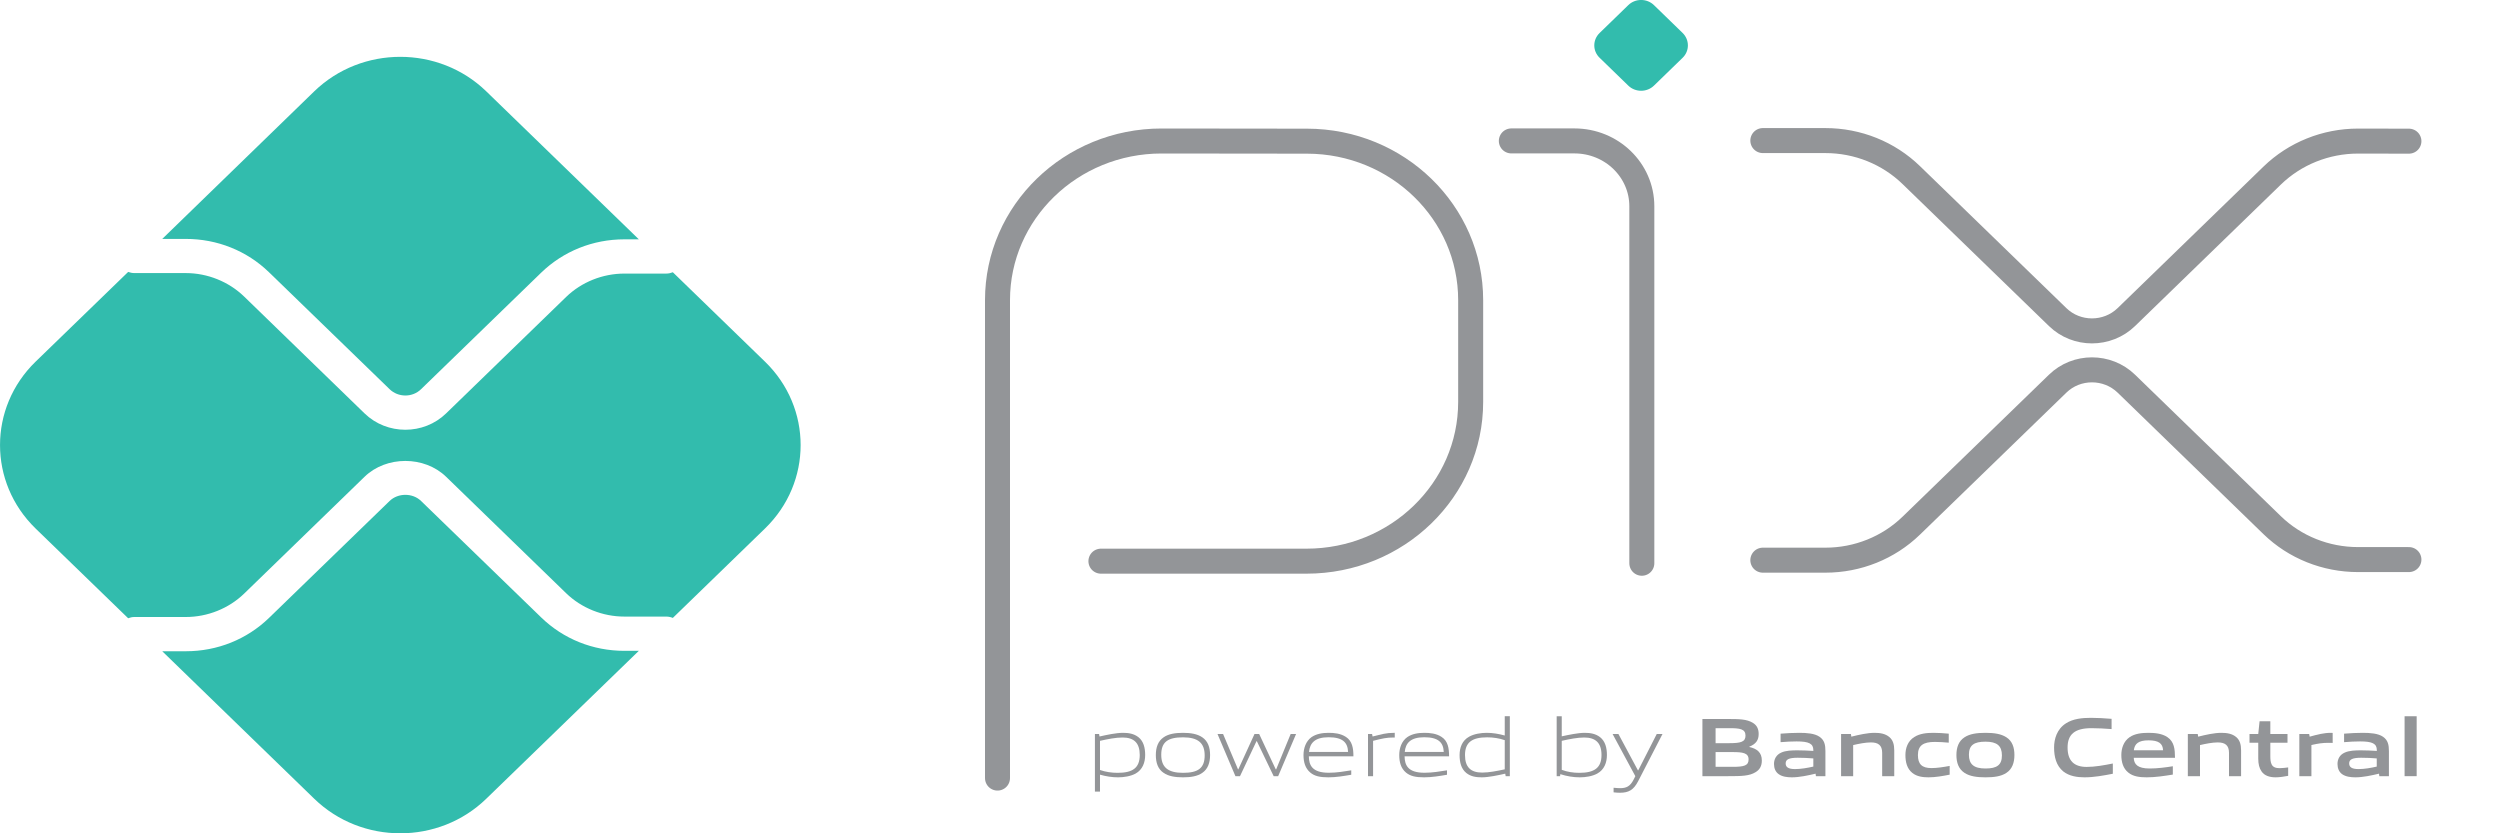 <svg width="30" height="10" viewBox="0 0 30 10" fill="none" xmlns="http://www.w3.org/2000/svg">
<path d="M11.97 9.337V3.602C11.97 2.547 12.851 1.692 13.939 1.692L15.685 1.694C16.77 1.696 17.648 2.55 17.648 3.602V4.823C17.648 5.878 16.766 6.734 15.678 6.734H13.211" stroke="#939598" stroke-width="0.3" stroke-miterlimit="22.926" stroke-linecap="round" stroke-linejoin="round"/>
<path d="M18.136 1.691H18.893C19.34 1.691 19.702 2.042 19.702 2.475V6.759" stroke="#939598" stroke-width="0.3" stroke-miterlimit="22.926" stroke-linecap="round" stroke-linejoin="round"/>
<path d="M19.539 1.027L19.196 0.694C19.11 0.612 19.11 0.478 19.196 0.395L19.539 0.062C19.624 -0.021 19.763 -0.021 19.848 0.062L20.191 0.395C20.276 0.478 20.276 0.612 20.191 0.694L19.848 1.027C19.763 1.11 19.624 1.11 19.539 1.027Z" fill="#32BCAD"/>
<path d="M21.154 1.687H21.905C22.292 1.687 22.662 1.836 22.935 2.101L24.692 3.805C24.919 4.026 25.288 4.026 25.516 3.805L27.266 2.107C27.539 1.842 27.91 1.693 28.296 1.693L28.907 1.694" stroke="#939598" stroke-width="0.3" stroke-miterlimit="22.926" stroke-linecap="round" stroke-linejoin="round"/>
<path d="M21.154 6.722H21.905C22.292 6.722 22.662 6.573 22.935 6.308L24.692 4.604C24.919 4.383 25.288 4.383 25.516 4.604L27.266 6.302C27.539 6.567 27.91 6.715 28.296 6.715H28.907" stroke="#939598" stroke-width="0.3" stroke-miterlimit="22.926" stroke-linecap="round" stroke-linejoin="round"/>
<path d="M7.492 7.81C7.115 7.81 6.761 7.668 6.494 7.409L5.053 6.012C4.952 5.913 4.776 5.914 4.675 6.012L3.228 7.415C2.962 7.673 2.607 7.815 2.23 7.815H1.947L3.771 9.585C4.341 10.138 5.266 10.138 5.835 9.585L7.666 7.81H7.492Z" fill="#32BCAD"/>
<path d="M2.23 2.867C2.607 2.867 2.962 3.009 3.228 3.267L4.675 4.67C4.779 4.771 4.949 4.772 5.053 4.67L6.494 3.272C6.761 3.014 7.115 2.872 7.492 2.872H7.666L5.835 1.096C5.266 0.544 4.341 0.544 3.771 1.096L1.947 2.867H2.23Z" fill="#32BCAD"/>
<path d="M9.18 4.34L8.074 3.267C8.049 3.277 8.023 3.283 7.995 3.283H7.492C7.232 3.283 6.978 3.385 6.794 3.563L5.353 4.961C5.218 5.092 5.041 5.157 4.864 5.157C4.687 5.157 4.51 5.092 4.375 4.961L2.929 3.558C2.745 3.38 2.49 3.277 2.23 3.277H1.612C1.586 3.277 1.561 3.271 1.538 3.263L0.427 4.34C-0.142 4.893 -0.142 5.789 0.427 6.342L1.538 7.419C1.561 7.41 1.586 7.404 1.612 7.404H2.23C2.49 7.404 2.745 7.302 2.929 7.124L4.375 5.721C4.636 5.468 5.092 5.468 5.353 5.721L6.794 7.119C6.978 7.297 7.232 7.399 7.492 7.399H7.995C8.023 7.399 8.049 7.405 8.074 7.415L9.18 6.342C9.75 5.789 9.75 4.893 9.18 4.34Z" fill="#32BCAD"/>
<path d="M13.471 8.85C13.389 8.85 13.294 8.869 13.2 8.89V9.24C13.265 9.263 13.34 9.274 13.411 9.274C13.592 9.274 13.677 9.215 13.677 9.06C13.677 8.915 13.607 8.85 13.471 8.85ZM13.139 9.499V8.808H13.189L13.194 8.838C13.278 8.819 13.393 8.794 13.476 8.794C13.543 8.794 13.607 8.804 13.661 8.846C13.723 8.895 13.742 8.974 13.742 9.06C13.742 9.15 13.711 9.236 13.627 9.283C13.568 9.315 13.488 9.328 13.417 9.328C13.344 9.328 13.274 9.317 13.2 9.296V9.499H13.139Z" fill="#939598"/>
<path d="M14.196 8.848C14.015 8.848 13.935 8.903 13.935 9.057C13.935 9.206 14.014 9.274 14.196 9.274C14.376 9.274 14.456 9.219 14.456 9.065C14.456 8.916 14.377 8.848 14.196 8.848ZM14.428 9.274C14.368 9.316 14.288 9.328 14.196 9.328C14.102 9.328 14.021 9.315 13.963 9.274C13.896 9.229 13.87 9.154 13.87 9.061C13.87 8.969 13.896 8.894 13.963 8.848C14.021 8.807 14.102 8.794 14.196 8.794C14.289 8.794 14.368 8.807 14.428 8.848C14.495 8.894 14.521 8.969 14.521 9.06C14.521 9.153 14.494 9.229 14.428 9.274V9.274Z" fill="#939598"/>
<path d="M15.284 9.314L15.082 8.894H15.078L14.88 9.314H14.825L14.61 8.808H14.677L14.856 9.232H14.86L15.054 8.808H15.11L15.309 9.232H15.314L15.488 8.808H15.553L15.338 9.314H15.284Z" fill="#939598"/>
<path d="M15.943 8.847C15.775 8.847 15.719 8.919 15.708 9.023H16.177C16.172 8.908 16.111 8.847 15.943 8.847ZM15.941 9.328C15.841 9.328 15.775 9.314 15.724 9.271C15.663 9.22 15.642 9.146 15.642 9.061C15.642 8.98 15.67 8.894 15.739 8.845C15.797 8.806 15.868 8.794 15.943 8.794C16.01 8.794 16.087 8.801 16.151 8.843C16.227 8.892 16.241 8.978 16.241 9.076H15.706C15.708 9.18 15.743 9.273 15.946 9.273C16.042 9.273 16.132 9.257 16.215 9.244V9.297C16.128 9.312 16.032 9.328 15.941 9.328Z" fill="#939598"/>
<path d="M16.416 9.314V8.808H16.465L16.471 8.838C16.581 8.811 16.633 8.794 16.73 8.794H16.737V8.85H16.723C16.641 8.85 16.591 8.861 16.477 8.89V9.314H16.416Z" fill="#939598"/>
<path d="M17.091 8.847C16.924 8.847 16.867 8.919 16.857 9.023H17.325C17.32 8.908 17.259 8.847 17.091 8.847ZM17.089 9.328C16.989 9.328 16.924 9.314 16.872 9.271C16.811 9.22 16.791 9.146 16.791 9.061C16.791 8.98 16.818 8.894 16.888 8.845C16.945 8.806 17.017 8.794 17.091 8.794C17.158 8.794 17.236 8.801 17.299 8.843C17.375 8.892 17.389 8.978 17.389 9.076H16.855C16.857 9.18 16.892 9.273 17.094 9.273C17.19 9.273 17.28 9.257 17.364 9.244V9.297C17.277 9.312 17.181 9.328 17.089 9.328Z" fill="#939598"/>
<path d="M18.057 8.882C17.992 8.859 17.918 8.848 17.846 8.848C17.666 8.848 17.58 8.907 17.58 9.061C17.58 9.207 17.65 9.271 17.786 9.271C17.868 9.271 17.963 9.252 18.057 9.232V8.882ZM18.068 9.314L18.063 9.284C17.979 9.303 17.864 9.328 17.781 9.328C17.714 9.328 17.65 9.319 17.596 9.276C17.534 9.226 17.515 9.147 17.515 9.061C17.515 8.971 17.546 8.886 17.63 8.84C17.689 8.807 17.769 8.794 17.841 8.794C17.913 8.794 17.983 8.806 18.057 8.826V8.594H18.118V9.314H18.068Z" fill="#939598"/>
<path d="M19.011 8.85C18.93 8.85 18.834 8.869 18.741 8.89V9.238C18.807 9.263 18.88 9.274 18.951 9.274C19.132 9.274 19.218 9.215 19.218 9.06C19.218 8.915 19.147 8.85 19.011 8.85ZM19.167 9.283C19.108 9.315 19.029 9.328 18.957 9.328C18.88 9.328 18.802 9.315 18.724 9.29L18.721 9.314H18.68V8.595H18.741V8.836C18.824 8.818 18.937 8.794 19.016 8.794C19.083 8.794 19.147 8.804 19.201 8.846C19.263 8.895 19.283 8.974 19.283 9.06C19.283 9.15 19.252 9.236 19.167 9.283Z" fill="#939598"/>
<path d="M19.363 9.508V9.453C19.393 9.456 19.421 9.458 19.441 9.458C19.516 9.458 19.562 9.437 19.604 9.354L19.624 9.314L19.351 8.808H19.421L19.655 9.244H19.659L19.881 8.808L19.95 8.808L19.657 9.376C19.603 9.479 19.545 9.513 19.439 9.513C19.415 9.513 19.389 9.511 19.363 9.508Z" fill="#939598"/>
<path d="M20.79 9.025H20.587V9.202H20.791C20.93 9.202 20.983 9.187 20.983 9.113C20.983 9.034 20.911 9.025 20.79 9.025ZM20.753 8.738H20.587V8.918H20.754C20.891 8.918 20.946 8.902 20.946 8.827C20.946 8.747 20.877 8.738 20.753 8.738L20.753 8.738ZM21.067 9.266C20.992 9.312 20.902 9.314 20.738 9.314H20.429V8.628H20.731C20.872 8.628 20.959 8.63 21.031 8.672C21.083 8.702 21.104 8.748 21.104 8.808C21.104 8.88 21.073 8.928 20.992 8.96V8.964C21.083 8.984 21.142 9.029 21.142 9.126C21.142 9.192 21.117 9.236 21.067 9.266Z" fill="#939598"/>
<path d="M21.76 9.101C21.699 9.096 21.637 9.093 21.572 9.093C21.465 9.093 21.428 9.114 21.428 9.161C21.428 9.205 21.459 9.229 21.541 9.229C21.609 9.229 21.69 9.215 21.76 9.199V9.101ZM21.791 9.314L21.787 9.284C21.698 9.305 21.594 9.328 21.503 9.328C21.448 9.328 21.388 9.321 21.346 9.291C21.306 9.264 21.288 9.219 21.288 9.168C21.288 9.111 21.314 9.058 21.375 9.031C21.43 9.006 21.503 9.004 21.571 9.004C21.625 9.004 21.699 9.007 21.76 9.011V9.002C21.76 8.923 21.706 8.897 21.559 8.897C21.503 8.897 21.433 8.9 21.367 8.906V8.804C21.441 8.798 21.523 8.794 21.591 8.794C21.682 8.794 21.776 8.801 21.834 8.841C21.894 8.882 21.905 8.939 21.905 9.014V9.314L21.791 9.314Z" fill="#939598"/>
<path d="M22.586 9.314V9.034C22.586 8.942 22.538 8.909 22.451 8.909C22.387 8.909 22.306 8.925 22.238 8.941V9.314H22.093V8.808H22.211L22.216 8.84C22.308 8.817 22.41 8.794 22.495 8.794C22.559 8.794 22.624 8.803 22.674 8.846C22.715 8.882 22.731 8.932 22.731 9.004V9.314H22.586Z" fill="#939598"/>
<path d="M23.142 9.328C23.075 9.328 23.002 9.319 22.948 9.275C22.884 9.224 22.865 9.145 22.865 9.06C22.865 8.98 22.892 8.893 22.972 8.844C23.037 8.803 23.117 8.794 23.201 8.794C23.261 8.794 23.32 8.798 23.385 8.804V8.912C23.332 8.907 23.269 8.903 23.218 8.903C23.08 8.903 23.015 8.945 23.015 9.061C23.015 9.17 23.064 9.217 23.177 9.217C23.243 9.217 23.321 9.205 23.396 9.191V9.296C23.314 9.312 23.226 9.328 23.142 9.328Z" fill="#939598"/>
<path d="M23.826 8.9C23.688 8.9 23.627 8.942 23.627 9.057C23.627 9.172 23.687 9.222 23.826 9.222C23.963 9.222 24.023 9.18 24.023 9.065C24.023 8.95 23.964 8.9 23.826 8.9ZM24.076 9.275C24.012 9.317 23.928 9.328 23.826 9.328C23.722 9.328 23.638 9.316 23.575 9.275C23.503 9.228 23.477 9.152 23.477 9.061C23.477 8.97 23.503 8.893 23.575 8.847C23.638 8.806 23.722 8.794 23.826 8.794C23.929 8.794 24.012 8.806 24.076 8.847C24.148 8.893 24.173 8.97 24.173 9.06C24.173 9.151 24.147 9.229 24.076 9.275V9.275Z" fill="#939598"/>
<path d="M25.014 9.328C24.926 9.328 24.831 9.314 24.759 9.257C24.675 9.188 24.649 9.083 24.649 8.97C24.649 8.869 24.682 8.749 24.793 8.679C24.878 8.625 24.985 8.614 25.092 8.614C25.171 8.614 25.251 8.619 25.339 8.626V8.749C25.264 8.743 25.171 8.738 25.098 8.738C24.897 8.738 24.811 8.812 24.811 8.97C24.811 9.131 24.891 9.203 25.04 9.203C25.137 9.203 25.245 9.184 25.354 9.162V9.285C25.245 9.306 25.13 9.328 25.014 9.328Z" fill="#939598"/>
<path d="M25.782 8.884C25.661 8.884 25.615 8.926 25.606 9.003H25.957C25.953 8.921 25.903 8.884 25.782 8.884ZM25.761 9.328C25.675 9.328 25.597 9.318 25.54 9.271C25.478 9.222 25.456 9.146 25.456 9.06C25.456 8.983 25.482 8.897 25.554 8.847C25.618 8.803 25.7 8.794 25.782 8.794C25.857 8.794 25.944 8.802 26.008 8.845C26.092 8.902 26.099 8.99 26.1 9.094L25.605 9.094C25.608 9.171 25.65 9.222 25.797 9.222C25.887 9.222 25.989 9.209 26.074 9.195V9.295C25.974 9.311 25.865 9.328 25.761 9.328Z" fill="#939598"/>
<path d="M26.748 9.314V9.034C26.748 8.942 26.7 8.909 26.613 8.909C26.549 8.909 26.468 8.925 26.4 8.941V9.314H26.254V8.808H26.373L26.378 8.84C26.47 8.817 26.572 8.794 26.657 8.794C26.721 8.794 26.786 8.803 26.836 8.846C26.877 8.882 26.893 8.932 26.893 9.004V9.314H26.748Z" fill="#939598"/>
<path d="M27.307 9.328C27.237 9.328 27.173 9.309 27.138 9.256C27.112 9.219 27.099 9.17 27.099 9.102V8.913H26.994V8.808H27.099L27.115 8.655H27.244V8.808H27.45V8.913H27.244V9.075C27.244 9.114 27.247 9.147 27.259 9.171C27.274 9.205 27.308 9.218 27.354 9.218C27.388 9.218 27.429 9.213 27.458 9.209V9.31C27.41 9.319 27.356 9.328 27.307 9.328Z" fill="#939598"/>
<path d="M27.592 9.314V8.808H27.71L27.716 8.84C27.812 8.814 27.883 8.794 27.974 8.794C27.978 8.794 27.984 8.794 27.992 8.795V8.915C27.976 8.914 27.956 8.914 27.942 8.914C27.87 8.914 27.817 8.922 27.737 8.94V9.314H27.592Z" fill="#939598"/>
<path d="M28.521 9.101C28.461 9.096 28.399 9.093 28.334 9.093C28.227 9.093 28.19 9.114 28.19 9.161C28.19 9.205 28.221 9.229 28.303 9.229C28.371 9.229 28.452 9.215 28.521 9.199V9.101ZM28.552 9.314L28.548 9.284C28.46 9.305 28.356 9.328 28.265 9.328C28.21 9.328 28.15 9.321 28.107 9.291C28.068 9.264 28.05 9.219 28.05 9.168C28.05 9.111 28.075 9.058 28.137 9.031C28.192 9.006 28.265 9.004 28.333 9.004C28.387 9.004 28.461 9.007 28.522 9.011V9.002C28.522 8.923 28.468 8.897 28.321 8.897C28.265 8.897 28.195 8.9 28.129 8.906V8.804C28.202 8.798 28.285 8.794 28.353 8.794C28.444 8.794 28.538 8.801 28.596 8.841C28.656 8.882 28.667 8.939 28.667 9.014V9.314L28.552 9.314Z" fill="#939598"/>
<path d="M28.855 8.595H29V9.314H28.855V8.595Z" fill="#939598"/>
</svg>
